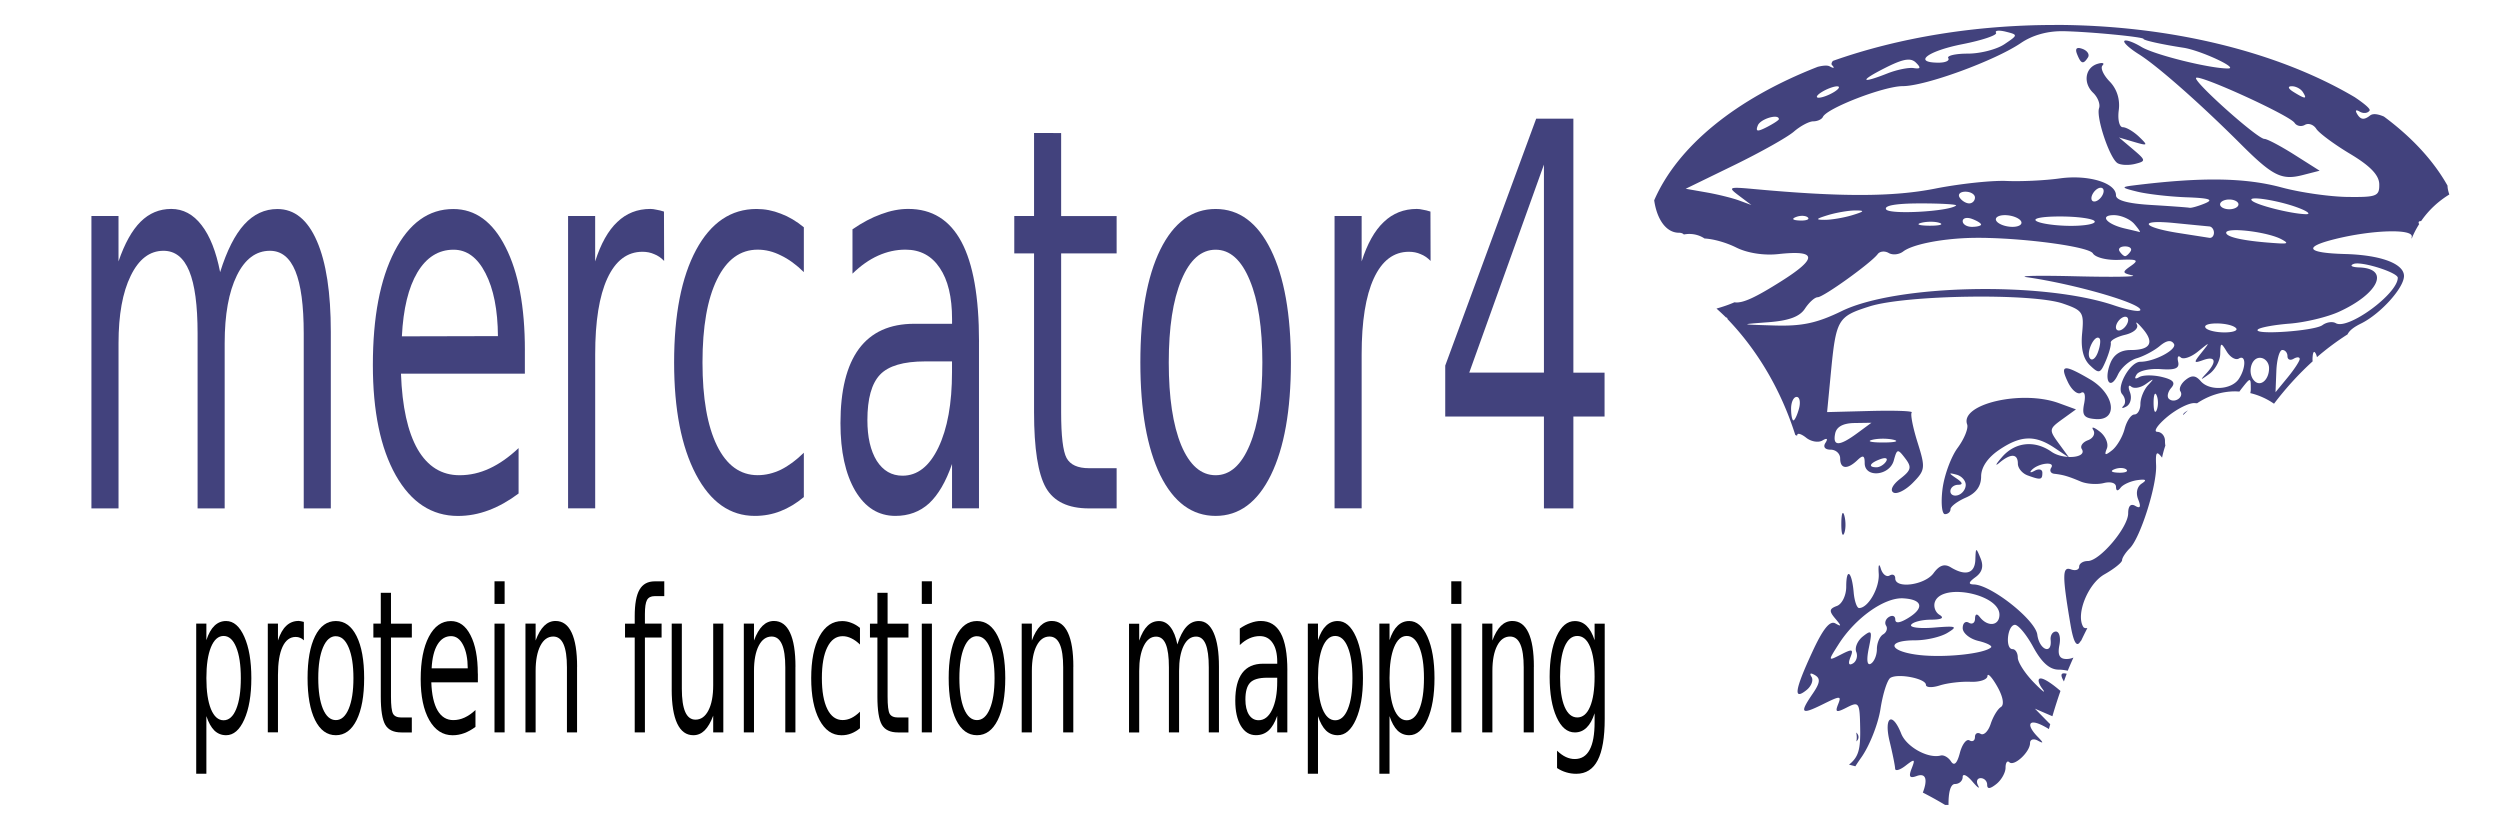 <?xml version="1.0" encoding="UTF-8" standalone="no"?>
<!-- Created with Inkscape (http://www.inkscape.org/) -->

<svg
   xmlns:dc="http://purl.org/dc/elements/1.1/"
   xmlns:cc="http://creativecommons.org/ns#"
   xmlns:rdf="http://www.w3.org/1999/02/22-rdf-syntax-ns#"
   xmlns:svg="http://www.w3.org/2000/svg"
   xmlns="http://www.w3.org/2000/svg"
   xmlns:sodipodi="http://sodipodi.sourceforge.net/DTD/sodipodi-0.dtd"
   xmlns:inkscape="http://www.inkscape.org/namespaces/inkscape"
   width="105mm"
   height="35mm"
   viewBox="0 0 105 35"
   version="1.1"
   id="svg8"
   inkscape:version="0.92.3 (2405546, 2018-03-11)"
   sodipodi:docname="mercator6d4.svg">
  <defs
     id="defs2" />
  <sodipodi:namedview
     id="base"
     pagecolor="#ffffff"
     bordercolor="#666666"
     borderopacity="1.0"
     inkscape:pageopacity="0.0"
     inkscape:pageshadow="2"
     inkscape:zoom="2.8284271"
     inkscape:cx="118.21199"
     inkscape:cy="59.518181"
     inkscape:document-units="mm"
     inkscape:current-layer="layer1"
     showgrid="false"
     inkscape:window-width="2560"
     inkscape:window-height="1359"
     inkscape:window-x="0"
     inkscape:window-y="30"
     inkscape:window-maximized="1"
     fit-margin-top="1.1"
     fit-margin-left="1.5"
     fit-margin-right="1.1"
     fit-margin-bottom="1.1" />
  <g
     inkscape:label="Layer 1"
     inkscape:groupmode="layer"
     id="layer1"
     style="opacity:1"
     transform="translate(-53.656,-93.821)">
    <path
       style="fill:#42427d;fill-opacity:1;stroke-width:0.252"
       d="m 139.942,94.87 a 17.308,9.606 0 0 0 -9.304,1.508 c -0.059,0.074 -0.076,0.137 -0.035,0.18 0.12,0.126 0.077,0.147 -0.101,0.05 -0.094,-0.051 -0.271,-0.038 -0.5,0.019 a 17.308,9.606 0 0 0 -6.87,5.607 c 0.117,0.822 0.516,1.362 1.037,1.362 0.099,0 0.171,0.029 0.208,0.074 a 1.046,0.914 0 0 1 0.23,-0.023 1.046,0.914 0 0 1 0.639,0.191 c 0.003,1.3e-4 0.004,-1.5e-4 0.007,0 0.345,0.019 0.866,0.151 1.336,0.384 0.462,0.229 1.159,0.336 1.752,0.271 1.638,-0.18 1.673,0.166 0.117,1.146 -1.063,0.67 -1.615,0.935 -1.954,0.878 a 5.083,1.663 0 0 1 -0.756,0.264 10.488,12.192 0 0 1 0.4,0.373 c 0.045,0.005 0.066,0.027 0.06,0.065 a 10.488,12.192 0 0 1 2.85,4.87 c 0.051,0.028 0.083,0.035 0.083,0.007 0,-0.103 0.169,-0.054 0.375,0.11 0.206,0.164 0.514,0.216 0.683,0.115 0.195,-0.115 0.241,-0.078 0.125,0.102 -0.109,0.168 -0.02,0.284 0.218,0.284 0.221,0 0.401,0.166 0.401,0.369 0,0.445 0.3,0.476 0.721,0.074 0.24,-0.23 0.309,-0.203 0.309,0.123 0,0.632 1.045,0.537 1.222,-0.111 0.136,-0.497 0.165,-0.502 0.479,-0.091 0.285,0.373 0.254,0.499 -0.211,0.859 -0.319,0.248 -0.437,0.486 -0.283,0.577 0.144,0.085 0.511,-0.099 0.816,-0.409 0.523,-0.532 0.533,-0.628 0.195,-1.703 -0.197,-0.627 -0.306,-1.19 -0.242,-1.251 0.064,-0.061 -0.71,-0.089 -1.72,-0.063 l -1.835,0.048 0.155,-1.612 c 0.221,-2.292 0.283,-2.4 1.628,-2.827 1.53,-0.485 6.843,-0.563 8.127,-0.118 0.833,0.288 0.885,0.37 0.801,1.25 -0.06,0.632 0.047,1.073 0.327,1.341 0.384,0.367 0.436,0.353 0.666,-0.183 0.137,-0.32 0.232,-0.664 0.211,-0.763 -0.021,-0.099 0.249,-0.25 0.601,-0.334 0.361,-0.087 0.577,-0.276 0.495,-0.435 -0.08,-0.155 0.033,-0.071 0.251,0.186 0.494,0.581 0.317,0.888 -0.511,0.888 -0.424,0 -0.709,0.185 -0.855,0.554 -0.289,0.733 -0.003,1.169 0.317,0.483 0.137,-0.294 0.493,-0.605 0.791,-0.691 0.298,-0.087 0.733,-0.318 0.967,-0.514 0.286,-0.24 0.48,-0.27 0.595,-0.093 0.152,0.235 -0.818,0.754 -1.408,0.754 -0.43,0 -1.026,1.06 -0.765,1.36 0.136,0.157 0.162,0.376 0.057,0.487 -0.105,0.111 -0.051,0.125 0.12,0.031 0.171,-0.094 0.239,-0.361 0.152,-0.594 -0.087,-0.233 -0.064,-0.341 0.052,-0.241 0.116,0.1 0.395,0.05 0.62,-0.112 0.343,-0.246 0.357,-0.238 0.088,0.051 -0.177,0.19 -0.322,0.545 -0.322,0.788 0,0.244 -0.114,0.444 -0.252,0.444 -0.139,0 -0.324,0.273 -0.411,0.606 -0.087,0.333 -0.324,0.736 -0.526,0.897 -0.293,0.232 -0.337,0.217 -0.22,-0.074 0.08,-0.201 -0.055,-0.521 -0.301,-0.712 -0.246,-0.191 -0.368,-0.221 -0.27,-0.065 0.097,0.155 -0.004,0.349 -0.224,0.43 -0.22,0.081 -0.337,0.246 -0.259,0.367 0.148,0.229 -0.168,0.352 -0.551,0.335 l -0.413,-0.564 c -0.42,-0.574 -0.414,-0.614 0.141,-1.016 l 0.579,-0.418 -0.721,-0.263 c -1.557,-0.567 -4.159,0.039 -3.849,0.895 0.059,0.163 -0.121,0.606 -0.4,0.985 -0.279,0.379 -0.565,1.16 -0.636,1.736 -0.071,0.576 -0.025,1.047 0.104,1.047 0.128,0 0.233,-0.093 0.233,-0.207 0,-0.114 0.29,-0.333 0.643,-0.487 0.432,-0.188 0.643,-0.479 0.643,-0.885 0,-0.386 0.27,-0.788 0.747,-1.114 0.907,-0.618 1.513,-0.642 2.332,-0.093 l 0.571,0.382 c -0.241,-0.014 -0.505,-0.083 -0.696,-0.217 -0.707,-0.495 -1.524,-0.409 -2.072,0.219 -0.266,0.305 -0.319,0.416 -0.117,0.246 0.481,-0.404 0.778,-0.39 0.778,0.035 0,0.189 0.183,0.41 0.407,0.493 0.553,0.203 0.622,0.191 0.622,-0.111 0,-0.143 -0.145,-0.181 -0.322,-0.084 -0.177,0.098 -0.231,0.082 -0.121,-0.034 0.275,-0.289 0.995,-0.371 0.815,-0.093 -0.08,0.124 -0.022,0.238 0.128,0.255 0.375,0.042 0.585,0.104 1.113,0.326 0.25,0.105 0.684,0.134 0.965,0.064 0.291,-0.073 0.513,-0.006 0.515,0.157 0.003,0.181 0.073,0.195 0.193,0.038 0.104,-0.135 0.421,-0.278 0.704,-0.318 0.361,-0.05 0.416,-0.007 0.184,0.143 -0.197,0.128 -0.257,0.397 -0.149,0.666 0.125,0.312 0.088,0.397 -0.12,0.274 -0.191,-0.113 -0.301,2.3e-4 -0.301,0.31 0,0.594 -1.193,2.004 -1.696,2.004 -0.2,0 -0.363,0.107 -0.363,0.239 0,0.131 -0.155,0.181 -0.345,0.112 -0.366,-0.135 -0.37,0.244 -0.019,2.317 0.121,0.716 0.251,0.959 0.397,0.739 0.019,-0.029 0.037,-0.049 0.055,-0.071 a 12.869,17.302 0 0 1 0.256,-0.519 c -0.081,0.01 -0.143,-0.004 -0.172,-0.051 -0.322,-0.526 0.197,-1.815 0.888,-2.206 0.408,-0.231 0.742,-0.498 0.742,-0.595 0,-0.097 0.146,-0.322 0.325,-0.501 0.445,-0.446 1.142,-2.649 1.104,-3.489 -0.026,-0.561 0.019,-0.617 0.251,-0.316 a 3.153,3.571 0 0 1 0.138,-0.507 c -0.01,-0.054 -0.016,-0.117 -0.016,-0.201 0,-0.203 -0.145,-0.372 -0.322,-0.377 -0.177,-0.005 0.004,-0.281 0.401,-0.616 0.397,-0.334 0.918,-0.6 1.158,-0.591 0.05,0.002 0.075,0.006 0.112,0.007 a 3.153,3.571 0 0 1 1.602,-0.5 3.153,3.571 0 0 1 0.173,0.01 c 0.033,-0.044 0.063,-0.087 0.102,-0.136 0.186,-0.235 0.28,-0.352 0.328,-0.347 0.048,0.005 0.05,0.13 0.05,0.382 h 5e-4 c 0,0.055 -0.009,0.11 -0.021,0.165 a 3.153,3.571 0 0 1 0.996,0.445 11.582,15.64 0 0 1 1.622,-1.779 c -0.003,-0.041 -0.006,-0.082 -0.004,-0.132 0.008,-0.179 0.034,-0.269 0.073,-0.264 0.023,0.004 0.051,0.041 0.082,0.115 0.014,0.034 0.022,0.069 0.031,0.104 a 11.582,15.64 0 0 1 1.283,-0.955 c 0.079,-0.163 0.258,-0.304 0.57,-0.458 0.815,-0.403 1.802,-1.496 1.802,-1.995 0,-0.519 -0.974,-0.882 -2.473,-0.923 -1.618,-0.044 -1.783,-0.29 -0.422,-0.628 1.562,-0.389 3.291,-0.44 3.22,-0.095 -0.006,0.03 -0.006,0.055 -0.002,0.078 a 3.989,3.818 0 0 1 0.314,-0.611 c -0.044,-0.075 -0.026,-0.125 0.071,-0.127 0.004,-1.1e-4 0.007,7e-5 0.011,0 a 3.989,3.818 0 0 1 1.185,-1.117 c -0.044,-0.13 -0.077,-0.267 -0.075,-0.371 a 17.308,9.606 0 0 0 -2.672,-2.903 c -0.265,-0.113 -0.466,-0.135 -0.581,-0.044 -0.239,0.19 -0.386,0.181 -0.524,-0.032 -0.117,-0.181 -0.083,-0.232 0.088,-0.131 0.154,0.091 0.341,0.07 0.416,-0.046 0.043,-0.067 -0.214,-0.284 -0.618,-0.556 a 17.308,9.606 0 0 0 -12.617,-3.04 z m -2.377,0.242 c 0.074,-0.008 0.193,0.005 0.338,0.041 0.515,0.129 0.514,0.139 -0.063,0.526 -0.323,0.217 -1.013,0.394 -1.534,0.394 -0.52,0 -0.89,0.086 -0.823,0.19 0.068,0.105 -0.115,0.19 -0.407,0.19 -1.097,0 -0.472,-0.485 0.999,-0.776 0.841,-0.166 1.478,-0.382 1.415,-0.479 -0.031,-0.049 -6.7e-4,-0.078 0.074,-0.087 z m 2.767,0.019 c 1.118,0.025 3.351,0.241 3.351,0.324 0,0.061 0.79,0.236 1.673,0.37 0.723,0.11 2.359,0.87 1.879,0.872 -0.767,0.004 -3.094,-0.574 -3.638,-0.904 -0.331,-0.201 -0.653,-0.316 -0.716,-0.255 -0.063,0.06 0.208,0.311 0.601,0.557 0.778,0.486 2.583,2.077 4.277,3.769 1.351,1.35 1.723,1.537 2.608,1.31 l 0.714,-0.183 -1.055,-0.668 c -0.58,-0.367 -1.15,-0.668 -1.265,-0.668 -0.293,0 -3.011,-2.429 -2.869,-2.564 0.154,-0.148 3.925,1.574 4.134,1.888 0.09,0.136 0.286,0.175 0.435,0.087 0.149,-0.088 0.364,-0.013 0.479,0.166 0.115,0.179 0.755,0.653 1.422,1.052 0.846,0.507 1.216,0.892 1.223,1.276 0.009,0.502 -0.107,0.548 -1.342,0.532 -0.743,-0.01 -1.981,-0.188 -2.75,-0.396 -1.553,-0.419 -3.374,-0.444 -6.258,-0.084 -0.504,0.063 -0.478,0.097 0.193,0.26 0.425,0.103 1.351,0.209 2.059,0.235 0.973,0.035 1.161,0.098 0.772,0.258 v 4.9e-4 c -0.283,0.116 -0.573,0.198 -0.643,0.182 -0.071,-0.016 -0.795,-0.069 -1.609,-0.118 -0.989,-0.059 -1.48,-0.194 -1.48,-0.406 0,-0.526 -1.172,-0.877 -2.365,-0.709 -0.61,0.086 -1.615,0.134 -2.232,0.107 -0.617,-0.027 -1.968,0.117 -3.003,0.322 -1.765,0.349 -3.937,0.354 -7.585,0.019 -1.092,-0.1 -1.129,-0.085 -0.643,0.281 l 0.515,0.388 -0.515,-0.19 c -0.283,-0.104 -0.904,-0.258 -1.379,-0.341 l -0.865,-0.152 2.023,-0.985 c 1.113,-0.542 2.248,-1.179 2.522,-1.416 0.274,-0.237 0.641,-0.431 0.815,-0.431 0.174,0 0.355,-0.083 0.402,-0.185 0.172,-0.37 2.566,-1.293 3.354,-1.293 0.946,0 3.857,-1.062 4.962,-1.811 0.496,-0.336 1.131,-0.511 1.802,-0.496 z m 0.636,0.707 c -0.121,-0.007 -0.146,0.08 -0.075,0.258 0.166,0.414 0.26,0.442 0.457,0.136 0.078,-0.121 -0.025,-0.282 -0.229,-0.357 -0.062,-0.023 -0.113,-0.035 -0.153,-0.038 z m -7.147,0.487 c 0.127,0.003 0.222,0.047 0.305,0.128 0.219,0.216 0.195,0.273 -0.094,0.228 -0.212,-0.033 -0.712,0.068 -1.11,0.226 -1.133,0.447 -1.179,0.315 -0.082,-0.238 0.472,-0.238 0.771,-0.348 0.982,-0.343 z m 8.136,0.145 c -0.018,-0.003 -0.041,-0.002 -0.068,9.31e-4 -0.037,0.005 -0.083,0.015 -0.136,0.031 -0.522,0.157 -0.62,0.801 -0.185,1.217 0.195,0.187 0.307,0.477 0.249,0.644 -0.134,0.384 0.443,2.104 0.774,2.31 0.137,0.085 0.469,0.099 0.738,0.032 0.464,-0.116 0.459,-0.149 -0.092,-0.616 l -0.583,-0.493 0.631,0.186 c 0.584,0.172 0.6,0.156 0.212,-0.216 -0.231,-0.221 -0.539,-0.402 -0.684,-0.402 -0.145,0 -0.221,-0.322 -0.169,-0.715 0.06,-0.456 -0.078,-0.892 -0.383,-1.205 -0.263,-0.27 -0.398,-0.573 -0.3,-0.673 0.055,-0.057 0.049,-0.091 -0.004,-0.099 z m 7.952,0.973 c 0.169,-0.002 0.378,0.107 0.465,0.243 0.197,0.306 0.108,0.306 -0.386,0 -0.232,-0.143 -0.264,-0.241 -0.079,-0.243 z m -19.095,0.004 c 0.142,0 0.084,0.108 -0.129,0.239 -0.212,0.131 -0.502,0.239 -0.643,0.239 -0.142,0 -0.084,-0.107 0.129,-0.239 0.212,-0.131 0.502,-0.239 0.643,-0.239 z m -2.661,1.278 c 0.034,-0.003 0.065,-0.003 0.093,4.79e-4 0.074,0.009 0.123,0.04 0.123,0.101 0,0.04 -0.229,0.19 -0.509,0.334 -0.399,0.204 -0.48,0.189 -0.375,-0.073 0.072,-0.181 0.431,-0.341 0.668,-0.362 z m 13.762,2.984 c 0.057,0.011 0.094,0.058 0.094,0.134 0,0.135 -0.116,0.315 -0.257,0.398 -0.142,0.084 -0.257,0.042 -0.257,-0.094 0,-0.135 0.116,-0.315 0.257,-0.399 0.035,-0.021 0.069,-0.034 0.1,-0.039 0.023,-0.004 0.044,-0.004 0.063,-4.9e-4 z m -5.712,0.163 c 0.221,0 0.401,0.111 0.401,0.246 0,0.135 -0.109,0.246 -0.242,0.246 -0.133,0 -0.314,-0.111 -0.401,-0.246 -0.087,-0.135 0.022,-0.246 0.242,-0.246 z m 12.133,0.283 c 0.339,-0.017 1.293,0.173 1.909,0.417 0.354,0.14 0.47,0.25 0.257,0.245 -0.622,-0.015 -2.07,-0.38 -2.265,-0.57 -0.059,-0.057 -0.014,-0.086 0.099,-0.092 z m -1.051,0.045 c 0.212,0 0.386,0.092 0.386,0.205 0,0.113 -0.174,0.205 -0.386,0.205 -0.212,0 -0.386,-0.092 -0.386,-0.205 0,-0.113 0.174,-0.205 0.386,-0.205 z m -12.97,0.164 c 0.881,0 1.554,0.041 1.495,0.09 -0.299,0.25 -2.789,0.388 -2.935,0.163 -0.105,-0.162 0.411,-0.253 1.439,-0.253 z m -2.73,0.296 c 0.408,0 0.381,0.041 -0.129,0.197 -0.354,0.108 -0.875,0.197 -1.158,0.197 -0.408,0 -0.381,-0.041 0.129,-0.197 0.354,-0.108 0.875,-0.197 1.158,-0.197 z m 6.275,0.197 c 0.283,0 0.586,0.111 0.674,0.246 0.087,0.135 -0.072,0.246 -0.355,0.246 -0.283,0 -0.587,-0.111 -0.674,-0.246 -0.087,-0.135 0.073,-0.246 0.356,-0.246 z m 4.58,0 c 0.294,0 0.679,0.166 0.855,0.369 0.176,0.203 0.277,0.357 0.225,0.341 -0.053,-0.016 -0.328,-0.082 -0.611,-0.147 -0.776,-0.179 -1.096,-0.563 -0.469,-0.563 z m -13.064,0.03 c 0.089,0.004 0.166,0.026 0.209,0.067 0.086,0.082 -0.067,0.14 -0.338,0.129 -0.3,-0.012 -0.361,-0.07 -0.156,-0.149 0.093,-0.036 0.195,-0.051 0.285,-0.048 z m 10.803,0.026 c 0.727,0 1.379,0.089 1.449,0.197 0.07,0.109 -0.374,0.197 -0.988,0.197 -0.613,0 -1.265,-0.089 -1.449,-0.197 -0.194,-0.115 0.219,-0.197 0.988,-0.197 z m -3.854,0.064 c 0.046,0.005 0.097,0.017 0.15,0.036 0.212,0.078 0.386,0.185 0.386,0.239 0,0.053 -0.174,0.097 -0.386,0.097 -0.212,0 -0.386,-0.107 -0.386,-0.238 0,-0.098 0.098,-0.148 0.236,-0.133 z m -1.554,0.157 c 0.14,0.002 0.27,0.02 0.357,0.053 v -4.8e-4 c 0.174,0.068 -0.031,0.118 -0.455,0.114 -0.425,-0.005 -0.567,-0.06 -0.317,-0.123 0.125,-0.031 0.275,-0.045 0.415,-0.044 z m 9.704,0.018 c 0.139,0.005 0.303,0.016 0.493,0.035 0.708,0.07 1.374,0.135 1.48,0.144 0.106,0.01 0.193,0.129 0.193,0.264 0,0.135 -0.087,0.232 -0.193,0.215 -0.106,-0.017 -0.683,-0.107 -1.282,-0.201 -1.372,-0.214 -1.661,-0.493 -0.691,-0.458 z m 3.177,0.337 c 0.557,0.015 1.434,0.174 1.82,0.379 0.304,0.162 0.277,0.198 -0.129,0.173 -1.376,-0.085 -2.188,-0.251 -2.188,-0.446 0,-0.061 0.108,-0.094 0.279,-0.104 0.064,-0.004 0.137,-0.005 0.217,-0.003 z m -10.567,0.325 c 1.835,0.038 4.305,0.375 4.471,0.648 0.107,0.176 0.593,0.296 1.105,0.273 0.761,-0.034 0.845,0.007 0.498,0.25 -0.378,0.264 -0.374,0.301 0.052,0.401 0.258,0.06 -0.805,0.078 -2.362,0.039 -1.557,-0.039 -2.484,-0.021 -2.059,0.04 1.978,0.282 4.761,1.084 4.761,1.371 0,0.102 -0.492,0.018 -1.094,-0.186 -2.988,-1.014 -9.133,-0.889 -11.445,0.234 v 4.9e-4 c -1.048,0.509 -1.669,0.642 -2.831,0.607 -1.473,-0.044 -1.476,-0.045 -0.259,-0.137 0.868,-0.065 1.321,-0.233 1.542,-0.571 0.172,-0.263 0.413,-0.479 0.535,-0.479 0.24,0 2.249,-1.444 2.52,-1.811 0.09,-0.122 0.298,-0.143 0.462,-0.047 0.164,0.097 0.437,0.068 0.608,-0.063 0.373,-0.287 1.525,-0.525 2.755,-0.568 0.228,-0.007 0.477,-0.008 0.739,-0.003 z m 5.824,0.356 c 0.2,0 0.304,0.092 0.231,0.205 -0.073,0.113 -0.177,0.205 -0.231,0.205 -0.054,0 -0.158,-0.092 -0.231,-0.205 -0.073,-0.113 0.031,-0.205 0.231,-0.205 z m 9.773,0.716 c 0.509,0.013 1.68,0.406 1.68,0.602 0,0.674 -2.095,2.207 -2.604,1.906 -0.137,-0.081 -0.389,-0.044 -0.559,0.082 -0.342,0.252 -2.968,0.428 -2.711,0.182 0.088,-0.084 0.688,-0.195 1.335,-0.245 0.646,-0.051 1.575,-0.273 2.063,-0.495 1.68,-0.763 2.164,-1.82 0.854,-1.865 -0.31,-0.011 -0.413,-0.077 -0.229,-0.148 0.04,-0.015 0.1,-0.021 0.172,-0.02 z m -9.738,2.24 c 0.057,0.011 0.094,0.058 0.094,0.134 0,0.135 -0.116,0.315 -0.257,0.399 -0.142,0.084 -0.257,0.041 -0.257,-0.094 0,-0.135 0.116,-0.315 0.257,-0.398 0.035,-0.021 0.069,-0.034 0.1,-0.04 0.023,-0.005 0.044,-0.005 0.063,-4.8e-4 z m 3.824,0.279 c 0.306,0.003 0.665,0.068 0.795,0.192 0.106,0.102 -0.109,0.185 -0.478,0.185 -0.369,0 -0.728,-0.088 -0.798,-0.196 -0.08,-0.124 0.174,-0.183 0.481,-0.18 z m -5.014,0.597 c 0.028,-0.003 0.055,0.007 0.079,0.032 0.061,0.064 0.029,0.331 -0.07,0.593 -0.099,0.262 -0.251,0.367 -0.337,0.234 -0.144,-0.222 0.13,-0.842 0.328,-0.859 z m 4.624,0.273 c 0.019,0.006 -0.072,0.122 -0.256,0.353 -0.346,0.432 -0.34,0.462 0.068,0.316 0.527,-0.189 0.586,0.071 0.129,0.562 -0.274,0.294 -0.254,0.297 0.129,0.019 0.248,-0.179 0.455,-0.562 0.458,-0.85 0.007,-0.478 0.031,-0.486 0.273,-0.088 0.146,0.24 0.374,0.372 0.507,0.293 0.307,-0.182 0.307,0.39 4.9e-4,0.854 -0.305,0.461 -1.234,0.517 -1.599,0.097 -0.216,-0.249 -0.375,-0.263 -0.637,-0.054 -0.192,0.152 -0.291,0.368 -0.219,0.479 0.162,0.251 -0.262,0.525 -0.484,0.313 -0.089,-0.086 -0.044,-0.291 0.1,-0.457 0.192,-0.222 0.086,-0.345 -0.4,-0.461 -0.364,-0.087 -0.791,-0.083 -0.948,0.01 -0.172,0.102 -0.213,0.057 -0.103,-0.114 0.101,-0.156 0.553,-0.256 1.005,-0.223 0.617,0.045 0.801,-0.032 0.736,-0.309 -0.047,-0.203 9.7e-4,-0.286 0.108,-0.184 0.106,0.102 0.433,-0.009 0.725,-0.246 0.257,-0.209 0.387,-0.313 0.406,-0.307 z m 3.135,0.245 c 0.119,0 0.216,0.117 0.216,0.261 0,0.143 0.116,0.192 0.257,0.109 0.141,-0.083 0.257,-0.079 0.257,0.008 -4.5e-4,0.089 -0.229,0.438 -0.508,0.778 l -0.508,0.618 0.035,-0.887 c 0.019,-0.488 0.132,-0.887 0.25,-0.887 z m -0.943,0.329 c 0.212,0 0.386,0.197 0.386,0.437 0,0.48 -0.348,0.79 -0.607,0.541 -0.315,-0.302 -0.162,-0.978 0.221,-0.978 z m -8.145,0.444 c -0.137,0.018 -0.094,0.207 0.081,0.574 0.159,0.334 0.405,0.54 0.546,0.456 0.155,-0.092 0.209,0.087 0.137,0.45 -0.098,0.49 -0.009,0.611 0.478,0.649 0.973,0.077 0.81,-1.062 -0.239,-1.674 -0.548,-0.32 -0.866,-0.474 -1.003,-0.457 z m 3.761,1.066 c 0.016,0.006 0.032,0.028 0.05,0.071 0.071,0.169 0.071,0.446 0,0.616 -0.071,0.169 -0.13,0.031 -0.13,-0.308 0,-0.254 0.033,-0.395 0.079,-0.379 z m -15.072,0.132 c 0.128,0 0.173,0.222 0.099,0.493 -0.074,0.271 -0.179,0.493 -0.233,0.493 -0.054,0 -0.099,-0.222 -0.099,-0.493 0,-0.271 0.105,-0.493 0.233,-0.493 z m 16.436,0.567 c -0.128,0.071 -0.212,0.141 -0.199,0.182 8.5e-4,0.003 -9.8e-4,0.013 -9.8e-4,0.016 a 3.153,3.571 0 0 1 0.2,-0.198 z m -13.294,0.519 -0.594,0.437 c -0.756,0.556 -1.04,0.562 -0.93,0.017 0.057,-0.284 0.331,-0.435 0.805,-0.443 z m 0.485,0.669 c 0.163,0 0.327,0.016 0.45,0.047 0.248,0.062 0.045,0.113 -0.45,0.113 -0.495,0 -0.698,-0.051 -0.45,-0.113 0.124,-0.031 0.287,-0.047 0.45,-0.047 z m 0.108,0.821 c 0.06,0.011 0.07,0.059 0.02,0.137 -0.086,0.134 -0.266,0.243 -0.4,0.243 -0.37,0 -0.289,-0.176 0.157,-0.34 0.057,-0.021 0.107,-0.034 0.147,-0.04 0.03,-0.005 0.056,-0.005 0.075,-4.8e-4 z m 9.909,0.411 c 0.089,0.004 0.166,0.026 0.209,0.067 0.086,0.082 -0.067,0.14 -0.338,0.129 -0.3,-0.012 -0.361,-0.07 -0.156,-0.149 0.093,-0.036 0.195,-0.051 0.285,-0.048 z m -7.169,0.229 c 0.032,-0.002 0.113,0.016 0.241,0.05 0.212,0.056 0.386,0.248 0.386,0.429 0,0.181 -0.145,0.375 -0.322,0.431 -0.177,0.056 -0.322,-0.017 -0.322,-0.164 0,-0.147 0.145,-0.269 0.322,-0.271 0.218,-0.003 0.197,-0.088 -0.064,-0.265 -0.214,-0.145 -0.295,-0.206 -0.241,-0.21 z m -4.538,1.661 c -0.033,0.017 -0.057,0.165 -0.06,0.419 -0.005,0.406 0.048,0.603 0.119,0.436 0.071,-0.167 0.075,-0.499 0.01,-0.739 -0.024,-0.09 -0.048,-0.127 -0.068,-0.116 z m 5.614,1.557 c -0.029,0.008 -0.036,0.14 -0.045,0.402 -0.019,0.581 -0.406,0.701 -1.035,0.32 -0.263,-0.159 -0.477,-0.085 -0.722,0.25 -0.365,0.499 -1.607,0.666 -1.607,0.216 0,-0.143 -0.107,-0.198 -0.238,-0.12 -0.131,0.077 -0.297,-0.054 -0.369,-0.293 -0.074,-0.245 -0.112,-0.154 -0.087,0.209 0.042,0.601 -0.442,1.45 -0.825,1.45 -0.093,0 -0.195,-0.296 -0.227,-0.658 -0.077,-0.888 -0.313,-1.067 -0.313,-0.238 0,0.368 -0.175,0.729 -0.393,0.809 -0.323,0.119 -0.335,0.213 -0.064,0.533 0.265,0.313 0.265,0.351 9.7e-4,0.199 -0.229,-0.132 -0.519,0.227 -0.965,1.192 -0.741,1.604 -0.813,2.057 -0.254,1.614 0.211,-0.167 0.308,-0.42 0.217,-0.561 -0.099,-0.153 -0.04,-0.182 0.146,-0.072 0.236,0.14 0.215,0.324 -0.089,0.768 -0.572,0.836 -0.504,0.912 0.41,0.46 0.747,-0.37 0.797,-0.37 0.649,-9.4e-4 -0.133,0.333 -0.074,0.356 0.349,0.14 0.533,-0.273 0.56,-0.232 0.579,0.865 0.015,0.881 -0.065,1.206 -0.469,1.527 a 15.828,16.132 0 0 1 0.267,0.069 c 0.073,-0.115 0.155,-0.238 0.248,-0.369 0.347,-0.489 0.71,-1.408 0.808,-2.043 0.098,-0.635 0.285,-1.221 0.416,-1.302 0.323,-0.2 1.492,0.029 1.492,0.293 0,0.116 0.261,0.128 0.579,0.026 0.319,-0.102 0.898,-0.171 1.287,-0.154 0.389,0.017 0.713,-0.09 0.718,-0.24 0.006,-0.149 0.191,0.048 0.412,0.438 0.243,0.429 0.303,0.77 0.153,0.862 -0.137,0.084 -0.33,0.404 -0.43,0.711 -0.1,0.307 -0.289,0.494 -0.421,0.416 -0.131,-0.078 -0.239,-0.017 -0.239,0.134 0,0.151 -0.103,0.214 -0.23,0.14 -0.126,-0.075 -0.308,0.162 -0.404,0.527 -0.117,0.447 -0.239,0.562 -0.373,0.355 -0.109,-0.169 -0.304,-0.28 -0.433,-0.246 -0.529,0.14 -1.437,-0.363 -1.657,-0.919 -0.378,-0.952 -0.737,-0.708 -0.486,0.329 0.123,0.508 0.227,1.02 0.23,1.139 0.003,0.118 0.202,0.063 0.44,-0.123 0.383,-0.298 0.413,-0.284 0.254,0.12 -0.135,0.345 -0.084,0.423 0.209,0.316 0.395,-0.145 0.47,0.152 0.261,0.694 a 15.828,16.132 0 0 1 0.937,0.52 h 0.142 c -0.006,-0.502 0.075,-0.88 0.272,-0.88 0.177,0 0.322,-0.132 0.322,-0.293 0,-0.161 0.182,-0.078 0.405,0.185 0.223,0.263 0.332,0.34 0.242,0.17 -0.09,-0.169 -0.04,-0.308 0.11,-0.308 0.15,0 0.272,0.125 0.272,0.277 0,0.191 0.119,0.182 0.386,-0.03 0.212,-0.169 0.386,-0.478 0.386,-0.687 0,-0.209 0.072,-0.312 0.159,-0.228 0.199,0.191 0.87,-0.43 0.87,-0.806 0,-0.153 0.145,-0.2 0.322,-0.105 0.093,0.051 0.152,0.078 0.177,0.08 a 2.188,2.648 0 0 1 0.015,-0.008 c -4.9e-4,-0.024 -0.064,-0.098 -0.193,-0.23 -0.499,-0.514 -0.38,-0.773 0.215,-0.469 0.11,0.057 0.193,0.103 0.256,0.146 a 12.869,17.302 0 0 1 0.056,-0.208 c -0.019,-0.018 -0.039,-0.034 -0.058,-0.053 l -0.586,-0.597 0.735,0.318 a 12.869,17.302 0 0 1 0.339,-1.062 c -0.331,-0.287 -0.675,-0.525 -0.832,-0.525 -0.138,0 -0.107,0.194 0.069,0.431 0.177,0.237 0.017,0.12 -0.354,-0.26 -0.372,-0.38 -0.676,-0.851 -0.676,-1.047 0,-0.196 -0.1,-0.356 -0.222,-0.356 -0.311,0 -0.222,-0.985 0.092,-1.02 0.141,-0.015 0.49,0.402 0.776,0.927 0.358,0.658 0.691,0.955 1.072,0.955 0.127,0 0.258,0.019 0.38,0.045 a 12.869,17.302 0 0 1 0.239,-0.552 c -0.093,0.039 -0.194,0.061 -0.298,0.06 -0.287,-0.003 -0.372,-0.173 -0.292,-0.578 0.063,-0.316 -9.7e-4,-0.575 -0.144,-0.575 -0.142,0 -0.243,0.16 -0.223,0.355 0.064,0.634 -0.477,0.418 -0.56,-0.224 -0.081,-0.623 -1.94,-2.093 -2.667,-2.109 -0.244,-0.006 -0.223,-0.093 0.072,-0.308 0.282,-0.206 0.349,-0.455 0.211,-0.792 -0.095,-0.233 -0.146,-0.349 -0.174,-0.341 z m -0.742,1.759 c 0.777,0.025 1.709,0.416 1.709,0.952 0,0.476 -0.496,0.531 -0.832,0.093 -0.116,-0.15 -0.191,-0.121 -0.193,0.076 -0.002,0.178 -0.12,0.254 -0.261,0.17 -0.142,-0.084 -0.257,0.018 -0.257,0.227 0,0.209 0.295,0.45 0.655,0.537 0.36,0.086 0.6,0.209 0.535,0.272 -0.276,0.264 -1.915,0.441 -2.992,0.323 -1.311,-0.144 -1.454,-0.62 -0.186,-0.62 0.456,0 1.061,-0.14 1.344,-0.311 0.454,-0.274 0.387,-0.301 -0.57,-0.223 -0.597,0.049 -1.024,-0.006 -0.95,-0.12 0.074,-0.115 0.447,-0.211 0.827,-0.213 0.456,-0.003 0.58,-0.072 0.362,-0.204 -0.181,-0.11 -0.266,-0.362 -0.186,-0.56 0.119,-0.297 0.529,-0.414 0.995,-0.4 z m -2.335,0.267 c 0.825,0.046 0.905,0.413 0.184,0.843 -0.336,0.201 -0.515,0.216 -0.515,0.045 0,-0.145 -0.118,-0.193 -0.261,-0.108 -0.144,0.085 -0.2,0.25 -0.125,0.367 0.075,0.117 0.02,0.282 -0.124,0.367 -0.144,0.085 -0.262,0.363 -0.262,0.618 0,0.255 -0.114,0.531 -0.253,0.613 -0.159,0.094 -0.191,-0.153 -0.085,-0.662 0.15,-0.726 0.124,-0.778 -0.246,-0.487 -0.228,0.179 -0.355,0.473 -0.283,0.652 0.072,0.18 0.009,0.399 -0.141,0.487 -0.17,0.1 -0.21,0.007 -0.107,-0.25 0.142,-0.354 0.087,-0.371 -0.392,-0.126 -0.554,0.284 -0.554,0.282 -0.103,-0.428 0.702,-1.105 1.925,-1.975 2.713,-1.931 z m 6.728,3.152 c -0.113,0.013 -0.102,0.124 0.024,0.34 a 12.869,17.302 0 0 1 0.117,-0.325 c -0.058,-0.013 -0.105,-0.019 -0.14,-0.015 z m -8.701,2.486 a 1.351,1.108 0 0 1 0.025,0.206 1.351,1.108 0 0 1 -0.017,0.166 c 0.054,-0.045 0.09,-0.11 0.09,-0.184 0,-0.077 -0.04,-0.143 -0.098,-0.189 z"
       id="path75"
       inkscape:connector-curvature="0" />
    <g
       aria-label="mercator4"
       transform="matrix(1.112,0,0,1.982,-21.831,-63.113)"
       style="font-style:normal;font-weight:normal;font-size:11.327px;line-height:1.25;font-family:sans-serif;letter-spacing:0px;word-spacing:0px;fill:#42427d;fill-opacity:1;stroke:none;stroke-width:0.283"
       id="text90">
      <path
         d="m 76.198,84.947 q 0.382,-0.686 0.913,-1.012 0.531,-0.326 1.25,-0.326 0.968,0 1.493,0.68 0.525,0.675 0.525,1.925 v 3.739 h -1.023 v -3.706 q 0,-0.89 -0.315,-1.322 -0.315,-0.431 -0.962,-0.431 -0.791,0 -1.25,0.525 -0.459,0.525 -0.459,1.433 v 3.501 h -1.023 v -3.706 q 0,-0.896 -0.315,-1.322 -0.315,-0.431 -0.973,-0.431 -0.78,0 -1.239,0.531 -0.459,0.525 -0.459,1.427 v 3.501 H 71.337 V 83.757 h 1.023 v 0.962 q 0.348,-0.57 0.835,-0.841 0.487,-0.271 1.156,-0.271 0.675,0 1.145,0.343 0.476,0.343 0.702,0.996 z"
         style="fill:#42427d;fill-opacity:1;stroke-width:0.283"
         id="path1308"
         inkscape:connector-curvature="0" />
      <path
         d="m 87.708,86.6 v 0.498 h -4.679 q 0.066,1.051 0.631,1.604 0.57,0.548 1.582,0.548 0.586,0 1.134,-0.144 0.553,-0.144 1.095,-0.431 v 0.962 q -0.548,0.232 -1.123,0.354 -0.575,0.122 -1.167,0.122 -1.482,0 -2.351,-0.863 -0.863,-0.863 -0.863,-2.334 0,-1.521 0.819,-2.411 0.824,-0.896 2.218,-0.896 1.25,0 1.975,0.808 0.73,0.802 0.73,2.185 z M 86.691,86.302 q -0.011,-0.835 -0.47,-1.333 -0.454,-0.498 -1.206,-0.498 -0.852,0 -1.366,0.481 -0.509,0.481 -0.586,1.355 z"
         style="fill:#42427d;fill-opacity:1;stroke-width:0.283"
         id="path1310"
         inkscape:connector-curvature="0" />
      <path
         d="m 92.968,84.709 q -0.171,-0.1 -0.376,-0.144 -0.199,-0.05 -0.442,-0.05 -0.863,0 -1.327,0.564 -0.459,0.559 -0.459,1.61 v 3.263 H 89.34 V 83.757 h 1.023 v 0.962 q 0.321,-0.564 0.835,-0.835 0.514,-0.277 1.25,-0.277 0.105,0 0.232,0.017 0.127,0.011 0.282,0.039 z"
         style="fill:#42427d;fill-opacity:1;stroke-width:0.283"
         id="path1312"
         inkscape:connector-curvature="0" />
      <path
         d="m 98.245,83.995 v 0.951 q -0.431,-0.238 -0.868,-0.354 -0.431,-0.122 -0.874,-0.122 -0.99,0 -1.538,0.631 -0.548,0.625 -0.548,1.759 0,1.134 0.548,1.764 0.548,0.625 1.538,0.625 0.442,0 0.874,-0.116 0.437,-0.122 0.868,-0.36 v 0.94 q -0.426,0.199 -0.885,0.299 -0.454,0.1 -0.968,0.1 -1.399,0 -2.223,-0.879 -0.824,-0.879 -0.824,-2.373 0,-1.515 0.83,-2.384 0.835,-0.868 2.284,-0.868 0.47,0 0.918,0.1 0.448,0.094 0.868,0.288 z"
         style="fill:#42427d;fill-opacity:1;stroke-width:0.283"
         id="path1314"
         inkscape:connector-curvature="0" />
      <path
         d="m 102.83,86.838 q -1.233,0 -1.709,0.282 -0.476,0.282 -0.476,0.962 0,0.542 0.354,0.863 0.36,0.315 0.973,0.315 0.846,0 1.355,-0.597 0.514,-0.603 0.514,-1.598 v -0.227 z m 2.03,-0.42 v 3.534 h -1.018 v -0.94 q -0.348,0.564 -0.868,0.835 -0.52,0.265 -1.272,0.265 -0.951,0 -1.515,-0.531 -0.559,-0.537 -0.559,-1.433 0,-1.045 0.697,-1.576 0.702,-0.531 2.091,-0.531 h 1.427 v -0.1 q 0,-0.702 -0.465,-1.084 -0.459,-0.387 -1.294,-0.387 -0.531,0 -1.034,0.127 -0.503,0.127 -0.968,0.382 v -0.94 q 0.559,-0.216 1.084,-0.321 0.525,-0.111 1.023,-0.111 1.344,0 2.008,0.697 0.664,0.697 0.664,2.113 z"
         style="fill:#42427d;fill-opacity:1;stroke-width:0.283"
         id="path1316"
         inkscape:connector-curvature="0" />
      <path
         d="m 107.963,81.999 v 1.759 h 2.096 v 0.791 h -2.096 v 3.363 q 0,0.758 0.205,0.973 0.21,0.216 0.846,0.216 h 1.045 v 0.852 h -1.045 q -1.178,0 -1.626,-0.437 -0.448,-0.442 -0.448,-1.604 v -3.363 h -0.747 V 83.757 h 0.747 v -1.759 z"
         style="fill:#42427d;fill-opacity:1;stroke-width:0.283"
         id="path1318"
         inkscape:connector-curvature="0" />
      <path
         d="m 113.798,84.471 q -0.819,0 -1.294,0.642 -0.476,0.636 -0.476,1.748 0,1.112 0.47,1.753 0.476,0.636 1.3,0.636 0.813,0 1.289,-0.642 0.476,-0.642 0.476,-1.748 0,-1.101 -0.476,-1.742 -0.476,-0.647 -1.289,-0.647 z m 0,-0.863 q 1.327,0 2.085,0.863 0.758,0.863 0.758,2.389 0,1.521 -0.758,2.389 -0.758,0.863 -2.085,0.863 -1.333,0 -2.091,-0.863 -0.752,-0.868 -0.752,-2.389 0,-1.527 0.752,-2.389 0.758,-0.863 2.091,-0.863 z"
         style="fill:#42427d;fill-opacity:1;stroke-width:0.283"
         id="path1320"
         inkscape:connector-curvature="0" />
      <path
         d="m 121.917,84.709 q -0.171,-0.1 -0.376,-0.144 -0.199,-0.05 -0.442,-0.05 -0.863,0 -1.327,0.564 -0.459,0.559 -0.459,1.61 v 3.263 h -1.023 V 83.757 h 1.023 v 0.962 q 0.321,-0.564 0.835,-0.835 0.514,-0.277 1.25,-0.277 0.105,0 0.232,0.017 0.127,0.011 0.282,0.039 z"
         style="fill:#42427d;fill-opacity:1;stroke-width:0.283"
         id="path1322"
         inkscape:connector-curvature="0" />
      <path
         d="m 126.198,82.668 -2.821,4.408 h 2.821 z m -0.293,-0.973 h 1.405 v 5.382 h 1.178 v 0.929 h -1.178 v 1.947 h -1.112 v -1.947 h -3.728 v -1.079 z"
         style="fill:#42427d;fill-opacity:1;stroke-width:0.283"
         id="path1324"
         inkscape:connector-curvature="0" />
    </g>
    <g
       aria-label="protein function mapping"
       transform="matrix(1.052,0,0,1.856,-21.289,-42.507)"
       style="font-style:normal;font-weight:normal;font-size:4.5px;line-height:1.25;font-family:sans-serif;letter-spacing:0px;word-spacing:0px;fill:#000000;fill-opacity:1;stroke:none;stroke-width:0.112"
       id="text100">
      <path
         d="m 79.48,89.657 v 1.305 h -0.406 v -3.397 h 0.406 v 0.374 q 0.127,-0.22 0.321,-0.325 0.196,-0.108 0.466,-0.108 0.448,0 0.727,0.356 0.281,0.356 0.281,0.936 0,0.58 -0.281,0.936 -0.279,0.356 -0.727,0.356 -0.27,0 -0.466,-0.105 -0.193,-0.108 -0.321,-0.327 z m 1.375,-0.859 q 0,-0.446 -0.185,-0.699 -0.182,-0.255 -0.503,-0.255 -0.321,0 -0.505,0.255 -0.182,0.253 -0.182,0.699 0,0.446 0.182,0.701 0.185,0.253 0.505,0.253 0.321,0 0.503,-0.253 0.185,-0.255 0.185,-0.701 z"
         style="stroke-width:0.112"
         id="path1327"
         inkscape:connector-curvature="0" />
      <path
         d="m 83.372,87.943 q -0.068,-0.04 -0.149,-0.057 -0.079,-0.02 -0.176,-0.02 -0.343,0 -0.527,0.224 -0.182,0.222 -0.182,0.639 v 1.296 h -0.406 v -2.461 h 0.406 v 0.382 q 0.127,-0.224 0.332,-0.332 0.204,-0.11 0.497,-0.11 0.042,0 0.092,0.007 0.051,0.004 0.112,0.015 z"
         style="stroke-width:0.112"
         id="path1329"
         inkscape:connector-curvature="0" />
      <path
         d="m 84.65,87.849 q -0.325,0 -0.514,0.255 -0.189,0.253 -0.189,0.694 0,0.442 0.187,0.697 0.189,0.253 0.516,0.253 0.323,0 0.512,-0.255 0.189,-0.255 0.189,-0.694 0,-0.437 -0.189,-0.692 -0.189,-0.257 -0.512,-0.257 z m 0,-0.343 q 0.527,0 0.828,0.343 0.301,0.343 0.301,0.949 0,0.604 -0.301,0.949 -0.301,0.343 -0.828,0.343 -0.53,0 -0.831,-0.343 -0.299,-0.345 -0.299,-0.949 0,-0.606 0.299,-0.949 0.301,-0.343 0.831,-0.343 z"
         style="stroke-width:0.112"
         id="path1331"
         inkscape:connector-curvature="0" />
      <path
         d="m 86.85,86.867 v 0.699 h 0.833 v 0.314 h -0.833 v 1.336 q 0,0.301 0.081,0.387 0.083,0.086 0.336,0.086 h 0.415 v 0.338 h -0.415 q -0.468,0 -0.646,-0.174 Q 86.443,89.677 86.443,89.216 V 87.88 H 86.147 V 87.565 H 86.443 V 86.867 Z"
         style="stroke-width:0.112"
         id="path1333"
         inkscape:connector-curvature="0" />
      <path
         d="m 90.319,88.695 v 0.198 h -1.859 q 0.026,0.417 0.25,0.637 0.226,0.218 0.628,0.218 0.233,0 0.45,-0.057 0.22,-0.057 0.435,-0.171 v 0.382 q -0.218,0.092 -0.446,0.141 -0.229,0.048 -0.464,0.048 -0.589,0 -0.934,-0.343 -0.343,-0.343 -0.343,-0.927 0,-0.604 0.325,-0.958 0.327,-0.356 0.881,-0.356 0.497,0 0.784,0.321 0.29,0.319 0.29,0.868 z m -0.404,-0.119 q -0.004,-0.332 -0.187,-0.53 -0.18,-0.198 -0.479,-0.198 -0.338,0 -0.543,0.191 -0.202,0.191 -0.233,0.538 z"
         style="stroke-width:0.112"
         id="path1335"
         inkscape:connector-curvature="0" />
      <path
         d="m 90.983,87.565 h 0.404 v 2.461 h -0.404 z m 0,-0.958 h 0.404 v 0.512 h -0.404 z"
         style="stroke-width:0.112"
         id="path1337"
         inkscape:connector-curvature="0" />
      <path
         d="m 94.279,88.541 v 1.485 h -0.404 v -1.472 q 0,-0.349 -0.136,-0.523 -0.136,-0.174 -0.409,-0.174 -0.327,0 -0.516,0.209 -0.189,0.209 -0.189,0.569 v 1.391 h -0.406 v -2.461 h 0.406 v 0.382 q 0.145,-0.222 0.341,-0.332 0.198,-0.11 0.455,-0.11 0.424,0 0.642,0.264 0.218,0.261 0.218,0.771 z"
         style="stroke-width:0.112"
         id="path1339"
         inkscape:connector-curvature="0" />
      <path
         d="m 97.761,86.607 v 0.336 h -0.387 q -0.218,0 -0.303,0.088 -0.083,0.088 -0.083,0.316 v 0.218 h 0.666 v 0.314 h -0.666 v 2.147 H 96.581 V 87.88 h -0.387 v -0.314 h 0.387 v -0.171 q 0,-0.411 0.191,-0.598 0.191,-0.189 0.606,-0.189 z"
         style="stroke-width:0.112"
         id="path1341"
         inkscape:connector-curvature="0" />
      <path
         d="m 98.058,89.055 v -1.49 h 0.404 v 1.474 q 0,0.349 0.136,0.525 0.136,0.174 0.409,0.174 0.327,0 0.516,-0.209 0.191,-0.209 0.191,-0.569 v -1.395 h 0.404 v 2.461 h -0.404 v -0.378 q -0.147,0.224 -0.343,0.334 -0.193,0.108 -0.45,0.108 -0.424,0 -0.644,-0.264 -0.22,-0.264 -0.22,-0.771 z m 1.017,-1.549 z"
         style="stroke-width:0.112"
         id="path1343"
         inkscape:connector-curvature="0" />
      <path
         d="m 102.997,88.541 v 1.485 h -0.404 v -1.472 q 0,-0.349 -0.136,-0.523 -0.136,-0.174 -0.409,-0.174 -0.327,0 -0.516,0.209 -0.189,0.209 -0.189,0.569 v 1.391 h -0.406 v -2.461 h 0.406 v 0.382 q 0.145,-0.222 0.341,-0.332 0.198,-0.11 0.455,-0.11 0.424,0 0.642,0.264 0.218,0.261 0.218,0.771 z"
         style="stroke-width:0.112"
         id="path1345"
         inkscape:connector-curvature="0" />
      <path
         d="m 105.574,87.66 v 0.378 q -0.171,-0.094 -0.345,-0.141 -0.171,-0.048 -0.347,-0.048 -0.393,0 -0.611,0.25 -0.218,0.248 -0.218,0.699 0,0.45 0.218,0.701 0.218,0.248 0.611,0.248 0.176,0 0.347,-0.046 0.174,-0.048 0.345,-0.143 v 0.374 q -0.169,0.079 -0.352,0.119 -0.18,0.04 -0.385,0.04 -0.556,0 -0.883,-0.349 -0.327,-0.349 -0.327,-0.943 0,-0.602 0.33,-0.947 0.332,-0.345 0.907,-0.345 0.187,0 0.365,0.04 0.178,0.037 0.345,0.114 z"
         style="stroke-width:0.112"
         id="path1347"
         inkscape:connector-curvature="0" />
      <path
         d="m 106.677,86.867 v 0.699 h 0.833 v 0.314 h -0.833 v 1.336 q 0,0.301 0.081,0.387 0.084,0.086 0.336,0.086 h 0.415 v 0.338 h -0.415 q -0.468,0 -0.646,-0.174 -0.178,-0.176 -0.178,-0.637 v -1.336 h -0.297 v -0.314 h 0.297 V 86.867 Z"
         style="stroke-width:0.112"
         id="path1349"
         inkscape:connector-curvature="0" />
      <path
         d="m 108.042,87.565 h 0.404 v 2.461 h -0.404 z m 0,-0.958 h 0.404 v 0.512 h -0.404 z"
         style="stroke-width:0.112"
         id="path1351"
         inkscape:connector-curvature="0" />
      <path
         d="m 110.246,87.849 q -0.325,0 -0.514,0.255 -0.189,0.253 -0.189,0.694 0,0.442 0.187,0.697 0.189,0.253 0.516,0.253 0.323,0 0.512,-0.255 0.189,-0.255 0.189,-0.694 0,-0.437 -0.189,-0.692 -0.189,-0.257 -0.512,-0.257 z m 0,-0.343 q 0.527,0 0.828,0.343 0.301,0.343 0.301,0.949 0,0.604 -0.301,0.949 -0.301,0.343 -0.828,0.343 -0.53,0 -0.831,-0.343 -0.299,-0.345 -0.299,-0.949 0,-0.606 0.299,-0.949 0.301,-0.343 0.831,-0.343 z"
         style="stroke-width:0.112"
         id="path1353"
         inkscape:connector-curvature="0" />
      <path
         d="m 114.091,88.541 v 1.485 h -0.404 v -1.472 q 0,-0.349 -0.136,-0.523 -0.136,-0.174 -0.409,-0.174 -0.327,0 -0.516,0.209 -0.189,0.209 -0.189,0.569 v 1.391 h -0.406 v -2.461 h 0.406 v 0.382 q 0.145,-0.222 0.341,-0.332 0.198,-0.11 0.455,-0.11 0.424,0 0.642,0.264 0.218,0.261 0.218,0.771 z"
         style="stroke-width:0.112"
         id="path1355"
         inkscape:connector-curvature="0" />
      <path
         d="m 118.244,88.038 q 0.152,-0.272 0.363,-0.402 0.211,-0.13 0.497,-0.13 0.385,0 0.593,0.27 0.209,0.268 0.209,0.765 v 1.485 h -0.406 v -1.472 q 0,-0.354 -0.125,-0.525 -0.125,-0.171 -0.382,-0.171 -0.314,0 -0.497,0.209 -0.182,0.209 -0.182,0.569 v 1.391 h -0.406 v -1.472 q 0,-0.356 -0.125,-0.525 -0.125,-0.171 -0.387,-0.171 -0.31,0 -0.492,0.211 -0.182,0.209 -0.182,0.567 v 1.391 h -0.406 v -2.461 h 0.406 v 0.382 q 0.138,-0.226 0.332,-0.334 0.193,-0.108 0.459,-0.108 0.268,0 0.455,0.136 0.189,0.136 0.279,0.396 z"
         style="stroke-width:0.112"
         id="path1357"
         inkscape:connector-curvature="0" />
      <path
         d="m 121.83,88.789 q -0.49,0 -0.679,0.112 -0.189,0.112 -0.189,0.382 0,0.215 0.141,0.343 0.143,0.125 0.387,0.125 0.336,0 0.538,-0.237 0.204,-0.239 0.204,-0.635 V 88.789 Z m 0.806,-0.167 v 1.404 h -0.404 v -0.374 q -0.138,0.224 -0.345,0.332 -0.207,0.105 -0.505,0.105 -0.378,0 -0.602,-0.211 -0.222,-0.213 -0.222,-0.569 0,-0.415 0.277,-0.626 0.279,-0.211 0.831,-0.211 h 0.567 v -0.04 q 0,-0.279 -0.185,-0.431 -0.182,-0.154 -0.514,-0.154 -0.211,0 -0.411,0.051 -0.2,0.051 -0.385,0.152 v -0.374 q 0.222,-0.086 0.431,-0.127 0.209,-0.044 0.406,-0.044 0.534,0 0.798,0.277 0.264,0.277 0.264,0.839 z"
         style="stroke-width:0.112"
         id="path1359"
         inkscape:connector-curvature="0" />
      <path
         d="m 123.86,89.657 v 1.305 h -0.406 v -3.397 h 0.406 v 0.374 q 0.127,-0.22 0.321,-0.325 0.196,-0.108 0.466,-0.108 0.448,0 0.727,0.356 0.281,0.356 0.281,0.936 0,0.58 -0.281,0.936 -0.279,0.356 -0.727,0.356 -0.27,0 -0.466,-0.105 -0.193,-0.108 -0.321,-0.327 z m 1.375,-0.859 q 0,-0.446 -0.185,-0.699 -0.182,-0.255 -0.503,-0.255 -0.321,0 -0.505,0.255 -0.182,0.253 -0.182,0.699 0,0.446 0.182,0.701 0.185,0.253 0.505,0.253 0.321,0 0.503,-0.253 0.185,-0.255 0.185,-0.701 z"
         style="stroke-width:0.112"
         id="path1361"
         inkscape:connector-curvature="0" />
      <path
         d="m 126.716,89.657 v 1.305 h -0.406 v -3.397 h 0.406 v 0.374 q 0.127,-0.22 0.321,-0.325 0.196,-0.108 0.466,-0.108 0.448,0 0.727,0.356 0.281,0.356 0.281,0.936 0,0.58 -0.281,0.936 -0.279,0.356 -0.727,0.356 -0.27,0 -0.466,-0.105 -0.193,-0.108 -0.321,-0.327 z m 1.375,-0.859 q 0,-0.446 -0.185,-0.699 -0.182,-0.255 -0.503,-0.255 -0.321,0 -0.505,0.255 -0.182,0.253 -0.182,0.699 0,0.446 0.182,0.701 0.185,0.253 0.505,0.253 0.321,0 0.503,-0.253 0.185,-0.255 0.185,-0.701 z"
         style="stroke-width:0.112"
         id="path1363"
         inkscape:connector-curvature="0" />
      <path
         d="m 129.181,87.565 h 0.404 v 2.461 h -0.404 z m 0,-0.958 h 0.404 v 0.512 h -0.404 z"
         style="stroke-width:0.112"
         id="path1365"
         inkscape:connector-curvature="0" />
      <path
         d="m 132.477,88.541 v 1.485 h -0.404 v -1.472 q 0,-0.349 -0.136,-0.523 -0.136,-0.174 -0.409,-0.174 -0.327,0 -0.516,0.209 -0.189,0.209 -0.189,0.569 v 1.391 h -0.406 v -2.461 h 0.406 v 0.382 q 0.145,-0.222 0.341,-0.332 0.198,-0.11 0.455,-0.11 0.424,0 0.642,0.264 0.218,0.261 0.218,0.771 z"
         style="stroke-width:0.112"
         id="path1367"
         inkscape:connector-curvature="0" />
      <path
         d="m 134.903,88.767 q 0,-0.439 -0.182,-0.681 -0.18,-0.242 -0.508,-0.242 -0.325,0 -0.508,0.242 -0.18,0.242 -0.18,0.681 0,0.437 0.18,0.679 0.182,0.242 0.508,0.242 0.327,0 0.508,-0.242 0.182,-0.242 0.182,-0.679 z m 0.404,0.954 q 0,0.628 -0.279,0.934 -0.279,0.308 -0.855,0.308 -0.213,0 -0.402,-0.033 -0.189,-0.031 -0.367,-0.097 v -0.393 q 0.178,0.097 0.352,0.143 0.174,0.046 0.354,0.046 0.398,0 0.595,-0.209 0.198,-0.207 0.198,-0.626 v -0.2 q -0.125,0.218 -0.321,0.325 -0.196,0.108 -0.468,0.108 -0.453,0 -0.729,-0.345 -0.277,-0.345 -0.277,-0.914 0,-0.571 0.277,-0.916 0.277,-0.345 0.729,-0.345 0.272,0 0.468,0.108 0.196,0.108 0.321,0.325 v -0.374 h 0.404 z"
         style="stroke-width:0.112"
         id="path1369"
         inkscape:connector-curvature="0" />
    </g>
  </g>
</svg>
